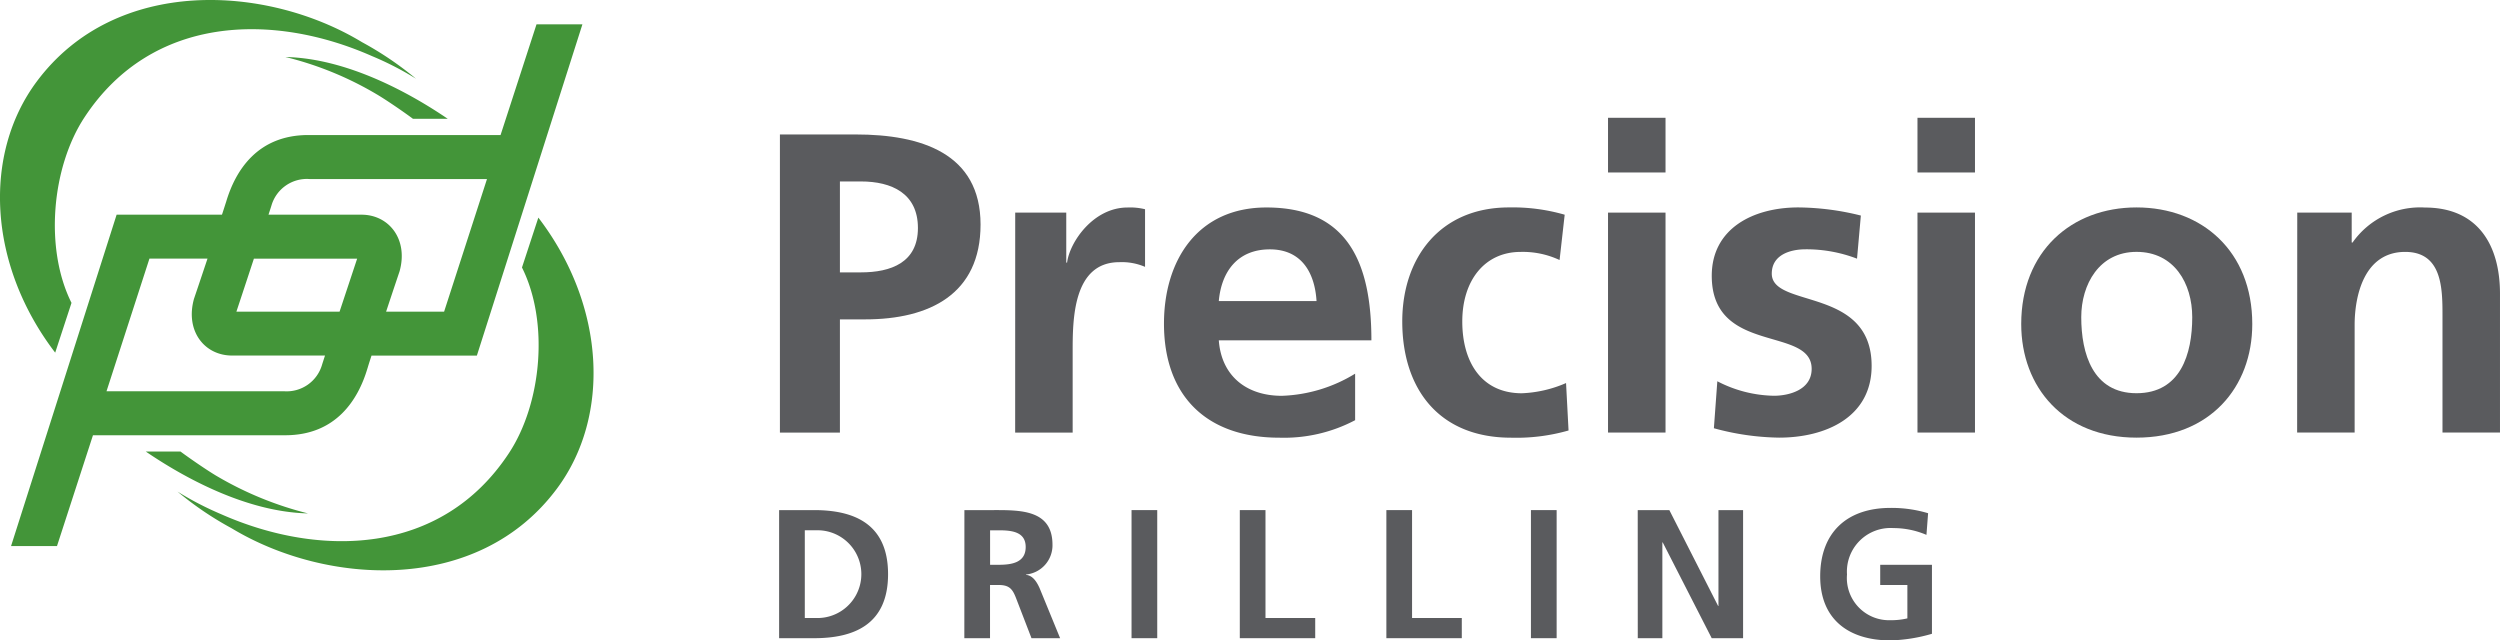 <svg xmlns="http://www.w3.org/2000/svg" width="200" height="51.23" viewBox="0 0 200 51.23"><g transform="translate(0 0)"><path d="M29.4,29.467c.058-.2.171-.564.321-1.02H38.15l8.443-26.5H42.921l-2.876,8.856H24.665c-4.083,0-5.842,2.866-6.577,5.354-.067.2-.179.562-.329,1.014H9.331L.884,43.685H4.559L7.437,34.82H22.814c4.081,0,5.847-2.862,6.584-5.354M21.719,16.432a2.951,2.951,0,0,1,3.04-2.109h14.2l-3.431,10.61h-4.64c.562-1.7,1.075-3.218,1.075-3.218.72-2.56-.838-4.54-3.045-4.54H21.48c.114-.354.2-.61.239-.744m-1.4,4.261h8.253s-.7,2.113-1.407,4.24H18.912s.7-2.108,1.4-4.24M8.521,31.3l3.434-10.61H16.6c-.567,1.7-1.081,3.217-1.081,3.217-.715,2.566.836,4.537,3.048,4.537H26c-.114.358-.2.614-.239.745A2.947,2.947,0,0,1,22.718,31.3ZM5.72,24.23C3.54,19.874,4.14,13.37,6.758,9.387c5.421-8.248,15.155-8.367,23-4.9A24.473,24.473,0,0,1,33.282,6.3a26.524,26.524,0,0,0-4.324-2.928c-7.593-4.6-19.7-5.329-26.017,3.149-4.333,5.812-3.91,14.652,1.474,21.692ZM30.084,7.514c.8.464,2.252,1.467,2.953,1.99h2.781C32.8,7.448,27.788,4.67,22.837,4.56a26.779,26.779,0,0,1,7.248,2.954m12.981,9.9L41.758,21.4c2.179,4.353,1.581,10.86-1.037,14.841-5.42,8.247-15.16,8.368-23,4.908A25.3,25.3,0,0,1,14.2,39.327a26.289,26.289,0,0,0,4.323,2.931c7.591,4.589,19.7,5.332,26.021-3.154,4.331-5.8,3.908-14.653-1.476-21.695M17.395,38.116c-.8-.464-2.255-1.473-2.955-1.993H11.663c3.01,2.056,8.026,4.838,12.977,4.95a27.447,27.447,0,0,1-7.245-2.957" transform="translate(0 0)" fill="#439539"/><path d="M111.66,19.251h6.069c5.215,0,9.982,1.5,9.982,7.208,0,5.57-4.086,7.585-9.229,7.585H116.46V43.1h-4.8Zm4.8,11.033h1.679c2.4,0,4.562-.783,4.562-3.55s-2.093-3.724-4.562-3.724H116.46Z" transform="translate(-49.267 -8.494)" fill="#5a5b5e"/><path d="M145.348,30.116h4.084v4h.066c.206-1.639,2.094-4.409,4.837-4.409a4.954,4.954,0,0,1,1.4.139v4.61a4.711,4.711,0,0,0-2.057-.375c-3.734,0-3.734,4.646-3.734,7.175v6.457h-4.6Z" transform="translate(-64.131 -13.107)" fill="#5a5b5e"/><path d="M181.938,46.721a12.184,12.184,0,0,1-6.067,1.4c-5.832,0-9.225-3.35-9.225-9.122,0-5.091,2.706-9.295,8.194-9.295,6.549,0,8.4,4.479,8.4,10.626H171.032c.207,2.837,2.194,4.441,5.045,4.441A11.946,11.946,0,0,0,181.938,43Zm-3.087-9.53c-.137-2.222-1.163-4.136-3.737-4.136s-3.875,1.776-4.082,4.136Z" transform="translate(-73.528 -13.106)" fill="#5a5b5e"/><path d="M213.347,33.908a6.947,6.947,0,0,0-3.119-.649c-2.847,0-4.664,2.254-4.664,5.567,0,3.248,1.542,5.741,4.766,5.741a9.811,9.811,0,0,0,3.535-.817l.2,3.794a15.143,15.143,0,0,1-4.594.578c-5.792,0-8.709-3.928-8.709-9.3,0-5.091,3.018-9.122,8.536-9.122a14.967,14.967,0,0,1,4.458.583Z" transform="translate(-88.581 -13.106)" fill="#5a5b5e"/><path d="M230.219,16.863h4.6v4.375h-4.6Zm0,7.586h4.6V42.044h-4.6Z" transform="translate(-101.577 -7.44)" fill="#5a5b5e"/><path d="M256.692,33.8a11.3,11.3,0,0,0-4.113-.75c-1.235,0-2.707.443-2.707,1.946,0,2.8,7.988,1.026,7.988,7.382,0,4.1-3.671,5.739-7.406,5.739a20.638,20.638,0,0,1-5.213-.752l.275-3.758a10.145,10.145,0,0,0,4.527,1.16c1.166,0,3.019-.444,3.019-2.152,0-3.449-7.992-1.092-7.992-7.447,0-3.792,3.326-5.468,6.928-5.468a21.2,21.2,0,0,1,5,.65Z" transform="translate(-108.13 -13.106)" fill="#5a5b5e"/><path d="M274.523,16.863h4.6v4.375h-4.6Zm0,7.586h4.6V42.044h-4.6Z" transform="translate(-121.125 -7.44)" fill="#5a5b5e"/><path d="M298.6,29.7c5.248,0,9.261,3.521,9.261,9.329,0,5.057-3.395,9.088-9.261,9.088-5.825,0-9.223-4.031-9.223-9.088,0-5.807,4.014-9.329,9.223-9.329m0,14.863c3.531,0,4.458-3.142,4.458-6.081,0-2.7-1.441-5.227-4.458-5.227-2.982,0-4.421,2.6-4.421,5.227,0,2.905.922,6.081,4.421,6.081" transform="translate(-127.679 -13.106)" fill="#5a5b5e"/><path d="M328.895,30.116h4.356V32.51h.069a6.6,6.6,0,0,1,5.794-2.8c4.184,0,6,2.94,6,6.9v11.1h-4.6V38.316c0-2.152-.037-5.057-2.983-5.057-3.326,0-4.045,3.587-4.045,5.843v8.609h-4.6Z" transform="translate(-145.115 -13.107)" fill="#5a5b5e"/><path d="M111.545,73.03h2.8c3.141,0,5.916,1.057,5.916,5.124s-2.774,5.123-5.916,5.123h-2.8Zm2.055,8.632h1.145a3.511,3.511,0,0,0,0-7.017H113.6Z" transform="translate(-49.216 -32.222)" fill="#5a5b5e"/><path d="M138.073,73.03h2.217c2.2,0,4.83-.073,4.83,2.775A2.346,2.346,0,0,1,143,78.183v.029c.558.044.881.6,1.087,1.057l1.643,4.008h-2.29l-1.233-3.2c-.293-.763-.558-1.057-1.423-1.057h-.661v4.257h-2.055Zm2.055,4.375h.676c1.013,0,2.172-.148,2.172-1.424,0-1.233-1.145-1.335-2.172-1.335h-.676Z" transform="translate(-60.921 -32.222)" fill="#5a5b5e"/><rect width="2.056" height="10.247" transform="translate(90.523 40.808)" fill="#5a5b5e"/><path d="M177.5,73.03h2.055v8.632h3.978v1.615H177.5Z" transform="translate(-78.316 -32.222)" fill="#5a5b5e"/><path d="M198.486,73.03h2.055v8.632h3.978v1.615h-6.033Z" transform="translate(-87.576 -32.222)" fill="#5a5b5e"/><rect width="2.056" height="10.247" transform="translate(122.475 40.808)" fill="#5a5b5e"/><path d="M234.471,73.03H237l3.9,7.664h.03V73.03H242.9V83.277h-2.51l-3.919-7.663h-.029v7.663h-1.967Z" transform="translate(-103.453 -32.222)" fill="#5a5b5e"/><path d="M269.1,74.874a6.7,6.7,0,0,0-2.642-.543,3.489,3.489,0,0,0-3.714,3.714,3.376,3.376,0,0,0,3.48,3.655,5.568,5.568,0,0,0,1.35-.147V78.882h-2.173V77.267h4.139v5.52a12.932,12.932,0,0,1-3.317.529c-3.318,0-5.623-1.659-5.623-5.124,0-3.508,2.143-5.475,5.623-5.475a10.134,10.134,0,0,1,3.009.425Z" transform="translate(-114.984 -32.084)" fill="#5a5b5e"/></g></svg>